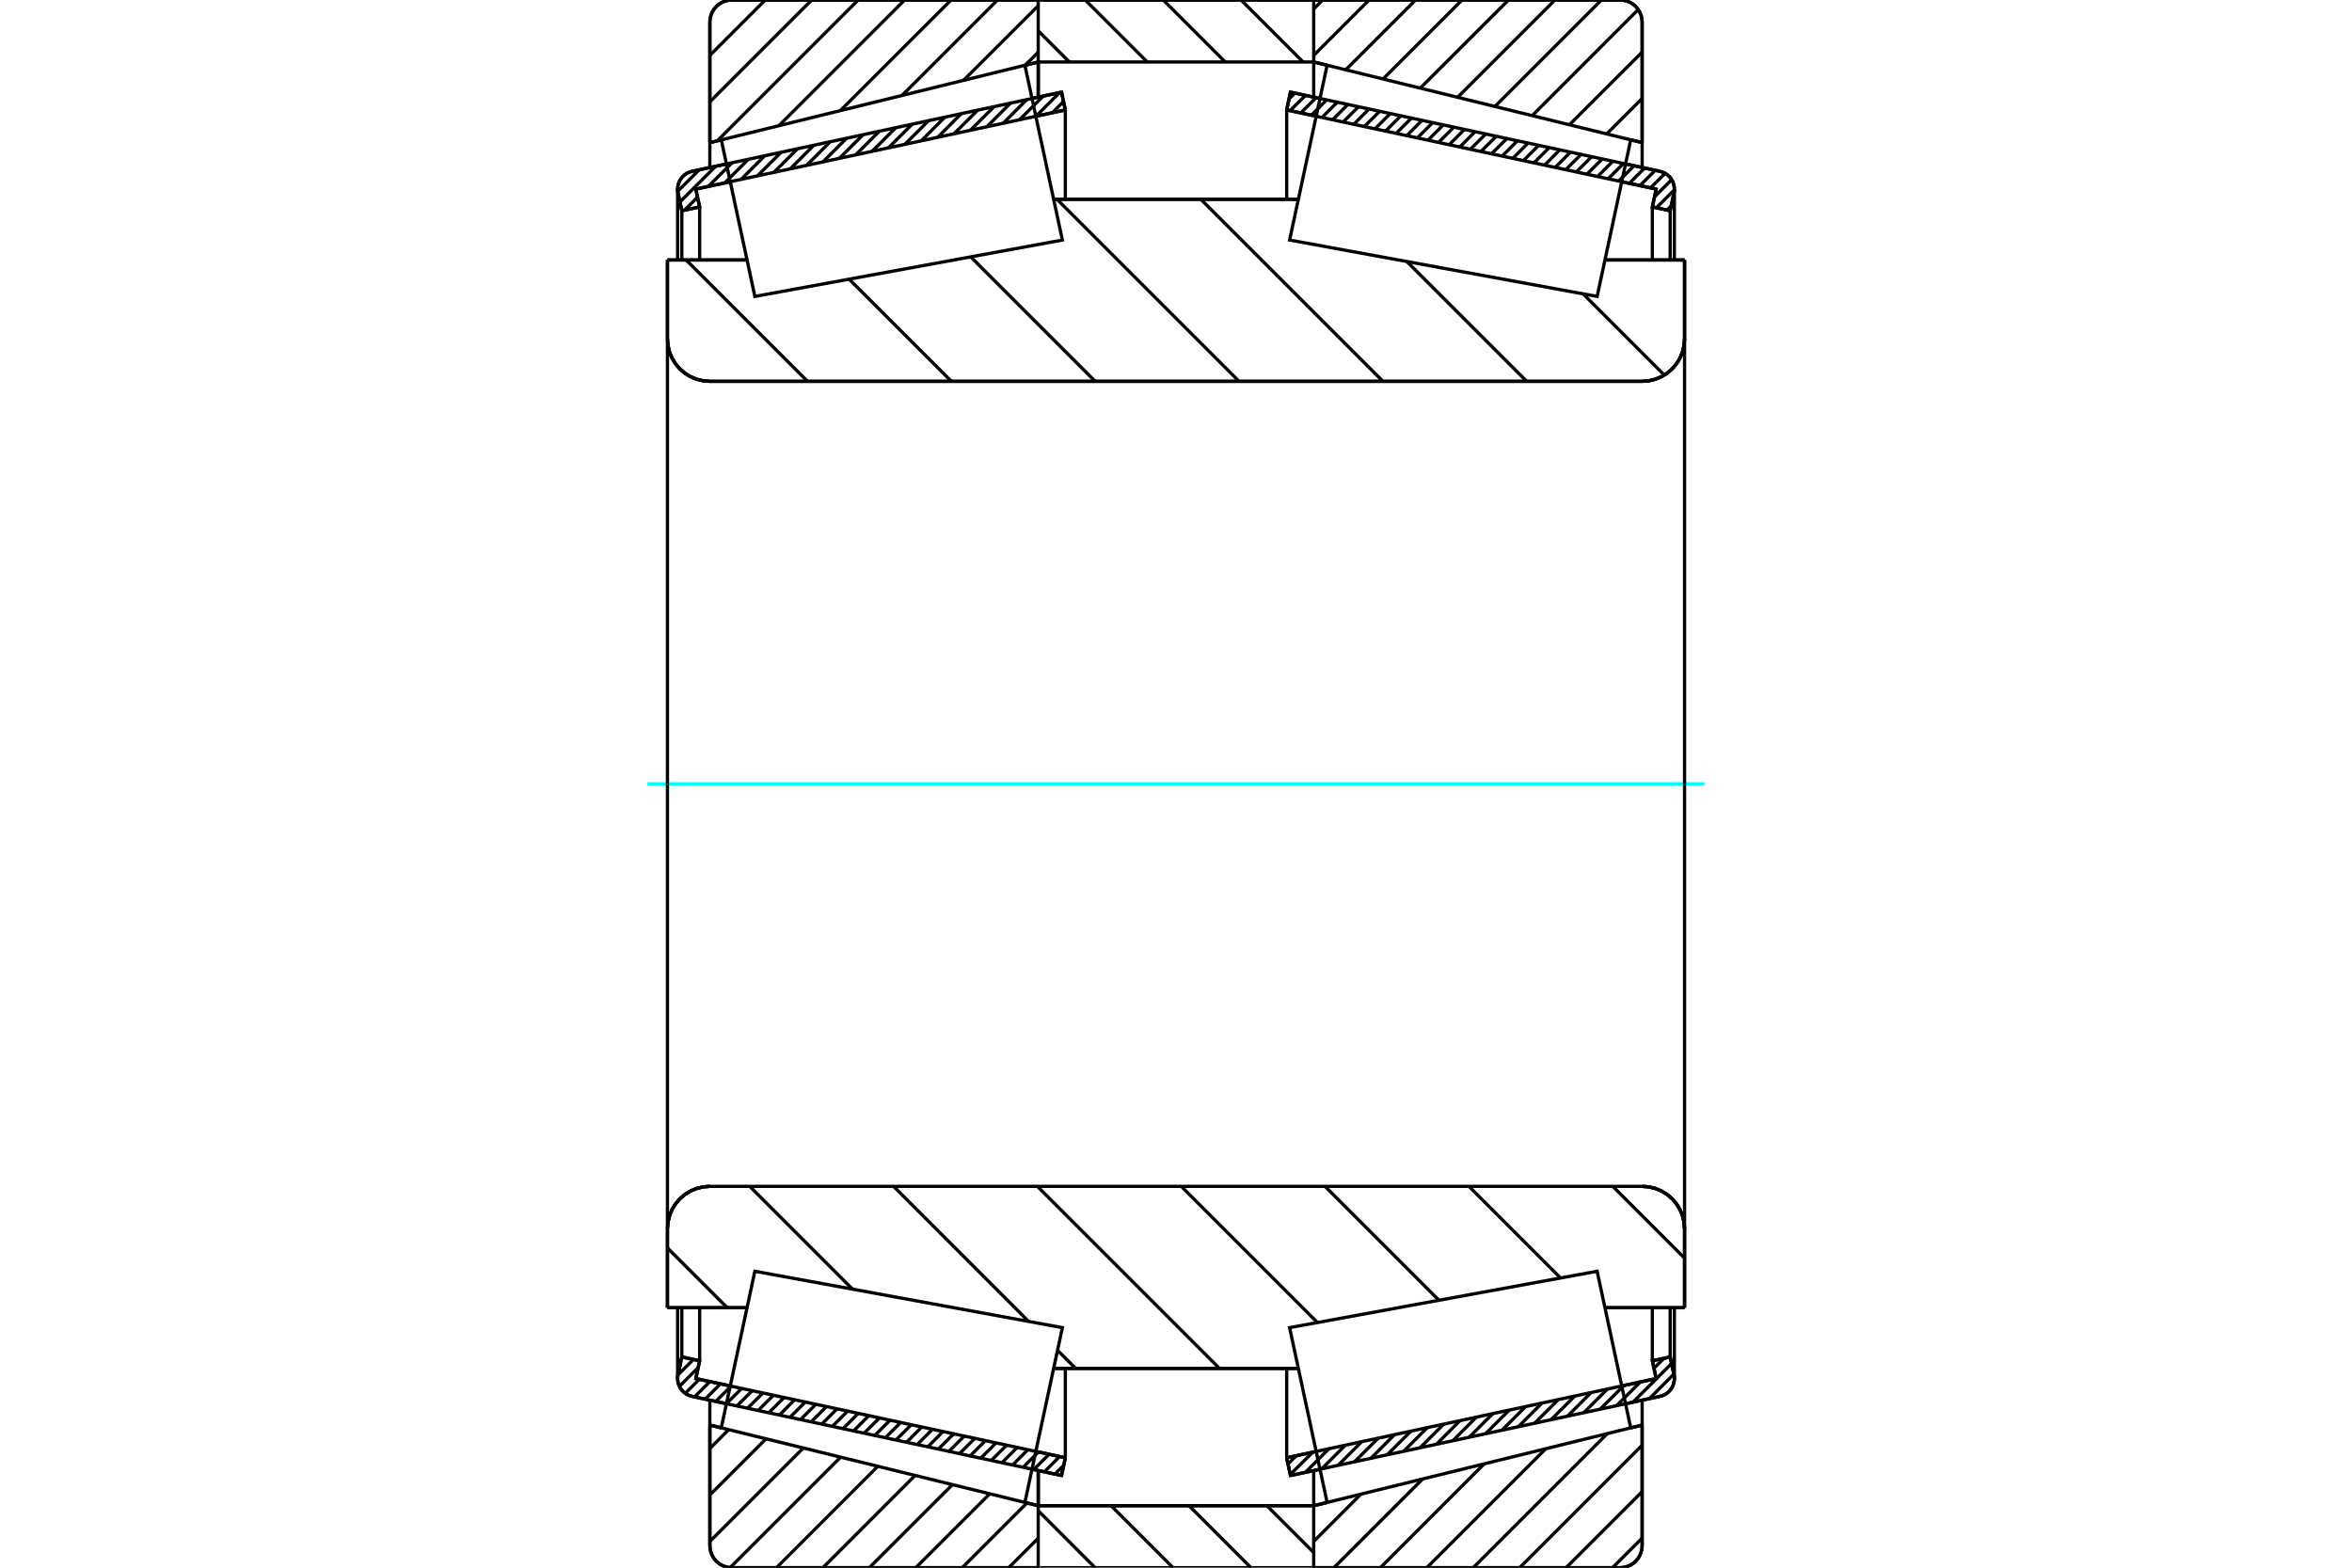 <?xml version="1.0" standalone="no"?>
<!DOCTYPE svg PUBLIC "-//W3C//DTD SVG 1.1//EN"
	"http://www.w3.org/Graphics/SVG/1.1/DTD/svg11.dtd">
<svg xmlns="http://www.w3.org/2000/svg" height="100%" width="100%" viewBox="0 0 36000 24000">
	<rect x="-1800" y="-1200" width="39600" height="26400" style="fill:#FFF"/>
	<g style="fill:none; fill-rule:evenodd" transform="matrix(1 0 0 1 0 0)">
		<g style="fill:none; stroke:#000; stroke-width:50; shape-rendering:geometricPrecision">
			<line x1="11119" y1="21490" x2="10592" y2="21377"/>
			<line x1="16248" y1="22589" x2="15796" y2="22493"/>
			<line x1="16306" y1="22317" x2="16248" y2="22589"/>
			<line x1="15855" y1="22220" x2="16306" y2="22317"/>
			<line x1="10650" y1="21105" x2="11177" y2="21217"/>
			<line x1="10709" y1="20832" x2="10650" y2="21105"/>
			<line x1="10436" y1="20774" x2="10709" y2="20832"/>
			<line x1="10378" y1="21046" x2="10436" y2="20774"/>
			<polyline points="10378,21046 10373,21075 10372,21105 10375,21146 10385,21187 10400,21227 10421,21263 10448,21296 10479,21324 10514,21347 10552,21365 10592,21377"/>
			<line x1="15796" y1="1507" x2="16248" y2="1411"/>
			<line x1="10592" y1="2623" x2="11119" y2="2510"/>
			<polyline points="10592,2623 10552,2635 10514,2653 10479,2676 10448,2704 10421,2737 10400,2773 10385,2813 10375,2854 10372,2895 10373,2925 10378,2954"/>
			<line x1="10436" y1="3226" x2="10378" y2="2954"/>
			<line x1="10709" y1="3168" x2="10436" y2="3226"/>
			<line x1="10650" y1="2895" x2="10709" y2="3168"/>
			<line x1="11177" y1="2783" x2="10650" y2="2895"/>
			<line x1="16306" y1="1683" x2="15855" y2="1780"/>
			<line x1="16248" y1="1411" x2="16306" y2="1683"/>
			<line x1="10436" y1="20020" x2="10436" y2="20774"/>
			<line x1="10436" y1="3226" x2="10436" y2="3980"/>
			<line x1="10709" y1="20020" x2="10709" y2="20832"/>
			<line x1="10709" y1="3168" x2="10709" y2="3980"/>
			<line x1="16306" y1="20948" x2="16306" y2="22317"/>
			<line x1="16306" y1="1683" x2="16306" y2="3052"/>
			<line x1="10372" y1="20020" x2="10372" y2="21105"/>
			<line x1="10372" y1="2895" x2="10372" y2="3980"/>
			<line x1="20204" y1="22493" x2="19752" y2="22589"/>
			<line x1="25408" y1="21377" x2="24881" y2="21490"/>
			<polyline points="25408,21377 25448,21365 25486,21347 25521,21324 25552,21296 25579,21263 25600,21227 25615,21187 25625,21146 25628,21105 25627,21075 25622,21046"/>
			<line x1="25564" y1="20774" x2="25622" y2="21046"/>
			<line x1="25291" y1="20832" x2="25564" y2="20774"/>
			<line x1="25350" y1="21105" x2="25291" y2="20832"/>
			<line x1="24823" y1="21217" x2="25350" y2="21105"/>
			<line x1="19694" y1="22317" x2="20145" y2="22220"/>
			<line x1="19752" y1="22589" x2="19694" y2="22317"/>
			<line x1="24881" y1="2510" x2="25408" y2="2623"/>
			<line x1="19752" y1="1411" x2="20204" y2="1507"/>
			<line x1="19694" y1="1683" x2="19752" y2="1411"/>
			<line x1="20145" y1="1780" x2="19694" y2="1683"/>
			<line x1="25350" y1="2895" x2="24823" y2="2783"/>
			<line x1="25291" y1="3168" x2="25350" y2="2895"/>
			<line x1="25564" y1="3226" x2="25291" y2="3168"/>
			<line x1="25622" y1="2954" x2="25564" y2="3226"/>
			<polyline points="25622,2954 25627,2925 25628,2895 25625,2854 25615,2813 25600,2773 25579,2737 25552,2704 25521,2676 25486,2653 25448,2635 25408,2623"/>
			<line x1="25291" y1="3980" x2="25291" y2="3168"/>
			<line x1="25291" y1="20832" x2="25291" y2="20020"/>
			<line x1="19694" y1="3052" x2="19694" y2="1683"/>
			<line x1="19694" y1="22317" x2="19694" y2="20948"/>
			<line x1="25564" y1="3980" x2="25564" y2="3226"/>
			<line x1="25564" y1="20774" x2="25564" y2="20020"/>
			<line x1="25628" y1="3980" x2="25628" y2="2895"/>
			<line x1="25628" y1="21105" x2="25628" y2="20020"/>
			<line x1="15891" y1="23051" x2="20108" y2="23051"/>
			<line x1="15891" y1="23051" x2="15891" y2="23051"/>
			<polyline points="20108,24 20107,20 20106,17 20105,13 20102,10 20100,7 20097,5 20093,3 20090,1 20086,0 20082,0"/>
			<line x1="15917" y1="0" x2="20082" y2="0"/>
			<polyline points="15917,0 15913,0 15908,1 15905,3 15901,5 15898,8 15895,11 15893,15 15892,19 15891,23"/>
			<line x1="20108" y1="22512" x2="20108" y2="23051"/>
			<line x1="20108" y1="949" x2="20108" y2="1488"/>
			<line x1="15891" y1="22512" x2="15891" y2="23051"/>
			<line x1="15891" y1="949" x2="15891" y2="1488"/>
			<polyline points="10216,5189 10224,5291 10248,5390 10287,5484 10340,5570 10406,5648 10484,5714 10570,5767 10664,5806 10763,5830 10865,5838"/>
			<line x1="25135" y1="5838" x2="10865" y2="5838"/>
			<polyline points="25135,5838 25237,5830 25336,5806 25430,5767 25516,5714 25594,5648 25660,5570 25713,5484 25752,5390 25776,5291 25784,5189"/>
			<line x1="25784" y1="3980" x2="25784" y2="5189"/>
			<line x1="24566" y1="3980" x2="25784" y2="3980"/>
			<line x1="16127" y1="3051" x2="19873" y2="3051"/>
			<line x1="10216" y1="3980" x2="11434" y2="3980"/>
			<line x1="10216" y1="5189" x2="10216" y2="3980"/>
			<polyline points="10865,18162 10763,18170 10664,18194 10570,18233 10484,18286 10406,18352 10340,18430 10287,18516 10248,18610 10224,18709 10216,18811"/>
			<line x1="10216" y1="20020" x2="10216" y2="18811"/>
			<line x1="11434" y1="20020" x2="10216" y2="20020"/>
			<line x1="19873" y1="20949" x2="16127" y2="20949"/>
			<line x1="25784" y1="20020" x2="24566" y2="20020"/>
			<line x1="25784" y1="18811" x2="25784" y2="20020"/>
			<polyline points="25784,18811 25776,18709 25752,18610 25713,18516 25660,18430 25594,18352 25516,18286 25430,18233 25336,18194 25237,18170 25135,18162"/>
			<line x1="16127" y1="3699" x2="16127" y2="3699"/>
			<line x1="16127" y1="20301" x2="16127" y2="20301"/>
			<line x1="19873" y1="20301" x2="19873" y2="20301"/>
			<line x1="19873" y1="3699" x2="19873" y2="3699"/>
			<polyline points="10216,5189 10224,5291 10248,5390 10287,5484 10340,5570 10406,5648 10484,5714 10570,5767 10664,5806 10763,5830 10865,5838"/>
			<polyline points="10865,18162 10763,18170 10664,18194 10570,18233 10484,18286 10406,18352 10340,18430 10287,18516 10248,18610 10224,18709 10216,18811"/>
			<polyline points="25135,5838 25237,5830 25336,5806 25430,5767 25516,5714 25594,5648 25660,5570 25713,5484 25752,5390 25776,5291 25784,5189"/>
			<polyline points="25784,18811 25776,18709 25752,18610 25713,18516 25660,18430 25594,18352 25516,18286 25430,18233 25336,18194 25237,18170 25135,18162"/>
			<polyline points="15866,24000 15870,24000 15874,23999 15877,23997 15881,23995 15884,23993 15886,23990 15889,23987 15890,23984 15891,23980"/>
			<line x1="15892" y1="23051" x2="15892" y2="23051"/>
			<line x1="15687" y1="23001" x2="15892" y2="23051"/>
			<line x1="10865" y1="21817" x2="11040" y2="21859"/>
			<line x1="10865" y1="23663" x2="10865" y2="21817"/>
			<polyline points="10865,23663 10869,23715 10882,23767 10902,23816 10929,23861 10964,23901 11004,23936 11049,23963 11098,23983 11150,23996 11202,24000"/>
			<line x1="15866" y1="24000" x2="11202" y2="24000"/>
			<polyline points="15891,20 15890,17 15889,13 15886,10 15884,7 15881,5 15877,3 15874,1 15870,0 15866,0"/>
			<line x1="11202" y1="0" x2="15866" y2="0"/>
			<polyline points="11202,0 11150,4 11098,17 11049,37 11004,64 10964,99 10929,139 10902,184 10882,233 10869,285 10865,337"/>
			<line x1="10865" y1="2183" x2="10865" y2="337"/>
			<line x1="11040" y1="2141" x2="10865" y2="2183"/>
			<line x1="15892" y1="949" x2="15687" y2="999"/>
			<line x1="15892" y1="22512" x2="15892" y2="23051"/>
			<line x1="15892" y1="949" x2="15892" y2="1488"/>
			<line x1="10865" y1="21434" x2="10865" y2="21817"/>
			<line x1="10865" y1="2183" x2="10865" y2="2566"/>
			<polyline points="25135,337 25131,285 25118,233 25098,184 25071,139 25036,99 24996,64 24951,37 24902,17 24850,4 24798,0"/>
			<line x1="20134" y1="0" x2="24798" y2="0"/>
			<polyline points="20134,0 20130,0 20126,1 20122,3 20119,5 20116,8 20113,11 20111,14 20109,18 20108,22 20108,26"/>
			<line x1="20313" y1="999" x2="20108" y2="949"/>
			<line x1="25135" y1="2183" x2="24960" y2="2141"/>
			<line x1="25135" y1="337" x2="25135" y2="2183"/>
			<polyline points="24798,24000 24850,23996 24902,23983 24951,23963 24996,23936 25036,23901 25071,23861 25098,23816 25118,23767 25131,23715 25135,23663"/>
			<line x1="25135" y1="21817" x2="25135" y2="23663"/>
			<line x1="24960" y1="21859" x2="25135" y2="21817"/>
			<line x1="20108" y1="23051" x2="20313" y2="23001"/>
			<line x1="20108" y1="23051" x2="20108" y2="23051"/>
			<polyline points="20108,23974 20108,23978 20109,23982 20111,23986 20113,23989 20116,23992 20119,23995 20122,23997 20126,23999 20130,24000 20134,24000"/>
			<line x1="24798" y1="24000" x2="20134" y2="24000"/>
			<line x1="25135" y1="2566" x2="25135" y2="2183"/>
			<line x1="25135" y1="21817" x2="25135" y2="21434"/>
		</g>
		<g style="fill:none; stroke:#0FF; stroke-width:50; shape-rendering:geometricPrecision">
			<line x1="9910" y1="12000" x2="26090" y2="12000"/>
		</g>
		<g style="fill:none; stroke:#000; stroke-width:50; shape-rendering:geometricPrecision">
			<line x1="24231" y1="4499" x2="25474" y2="5742"/>
			<line x1="21534" y1="4004" x2="23368" y2="5838"/>
			<line x1="18380" y1="3051" x2="21167" y2="5838"/>
			<line x1="16178" y1="3051" x2="18965" y2="5838"/>
			<line x1="14858" y1="3932" x2="16763" y2="5838"/>
			<line x1="12997" y1="4274" x2="14562" y2="5838"/>
			<line x1="10502" y1="3980" x2="12360" y2="5838"/>
			<line x1="24685" y1="18162" x2="25784" y2="19261"/>
			<line x1="22483" y1="18162" x2="23885" y2="19564"/>
			<line x1="20281" y1="18162" x2="22025" y2="19906"/>
			<line x1="18080" y1="18162" x2="20165" y2="20247"/>
			<line x1="15878" y1="18162" x2="18665" y2="20949"/>
			<line x1="13677" y1="18162" x2="15745" y2="20231"/>
			<line x1="16187" y1="20672" x2="16463" y2="20949"/>
			<line x1="11475" y1="18162" x2="13049" y2="19736"/>
			<line x1="10216" y1="19105" x2="11131" y2="20020"/>
			<polyline points="10216,12000 10216,3980 10216,5189 10224,5291 10248,5390 10287,5484 10340,5570 10406,5648 10484,5714 10570,5767 10664,5806 10763,5830 10865,5838 25135,5838 25237,5830 25336,5806 25430,5767 25516,5714 25594,5648 25660,5570 25713,5484 25752,5390 25776,5291 25784,5189 25784,3980"/>
			<line x1="25784" y1="5189" x2="25784" y2="12000"/>
			<line x1="25784" y1="3980" x2="24566" y2="3980"/>
			<line x1="19873" y1="3051" x2="16127" y2="3051"/>
			<line x1="11434" y1="3980" x2="10216" y2="3980"/>
			<line x1="10216" y1="20020" x2="11434" y2="20020"/>
			<line x1="16127" y1="20949" x2="19873" y2="20949"/>
			<line x1="24566" y1="20020" x2="25784" y2="20020"/>
			<line x1="25784" y1="12000" x2="25784" y2="18811"/>
			<polyline points="25784,20020 25784,18811 25776,18709 25752,18610 25713,18516 25660,18430 25594,18352 25516,18286 25430,18233 25336,18194 25237,18170 25135,18162 10865,18162 10763,18170 10664,18194 10570,18233 10484,18286 10406,18352 10340,18430 10287,18516 10248,18610 10224,18709 10216,18811 10216,20020 10216,12000"/>
			<line x1="25135" y1="23547" x2="24682" y2="24000"/>
			<line x1="25135" y1="22836" x2="23971" y2="24000"/>
			<line x1="25135" y1="22125" x2="23260" y2="24000"/>
			<line x1="24602" y1="21947" x2="22549" y2="24000"/>
			<line x1="23660" y1="22179" x2="21839" y2="24000"/>
			<line x1="22717" y1="22410" x2="21128" y2="24000"/>
			<line x1="21775" y1="22642" x2="20417" y2="24000"/>
			<line x1="20832" y1="22873" x2="20108" y2="23598"/>
			<line x1="25135" y1="1508" x2="24593" y2="2050"/>
			<line x1="25135" y1="798" x2="24022" y2="1910"/>
			<line x1="25075" y1="146" x2="23452" y2="1770"/>
			<line x1="24511" y1="0" x2="22881" y2="1630"/>
			<line x1="23800" y1="0" x2="22310" y2="1490"/>
			<line x1="23089" y1="0" x2="21739" y2="1349"/>
			<line x1="22378" y1="0" x2="21169" y2="1209"/>
			<line x1="21667" y1="0" x2="20598" y2="1069"/>
			<line x1="20956" y1="0" x2="20108" y2="848"/>
			<line x1="20245" y1="0" x2="20108" y2="137"/>
			<polyline points="25135,2183 25135,337 25131,285 25118,233 25098,184 25071,139 25036,99 24996,64 24951,37 24902,17 24850,4 24798,0 20134,0 20130,0 20126,1 20122,3 20119,5 20116,8 20113,11 20111,14 20109,18 20108,22 20108,26"/>
			<line x1="24960" y1="2141" x2="25135" y2="2183"/>
			<line x1="20108" y1="949" x2="20313" y2="999"/>
			<line x1="20313" y1="23001" x2="20108" y2="23051"/>
			<line x1="25135" y1="21817" x2="24960" y2="21859"/>
			<line x1="20108" y1="23051" x2="20108" y2="23051"/>
			<polyline points="20108,23974 20108,23978 20109,23982 20111,23986 20113,23989 20116,23992 20119,23995 20122,23997 20126,23999 20130,24000 20134,24000 24798,24000 24850,23996 24902,23983 24951,23963 24996,23936 25036,23901 25071,23861 25098,23816 25118,23767 25131,23715 25135,23663 25135,21817"/>
			<line x1="15891" y1="23549" x2="15439" y2="24000"/>
			<line x1="15719" y1="23009" x2="14728" y2="24000"/>
			<line x1="15149" y1="22869" x2="14017" y2="24000"/>
			<line x1="14578" y1="22729" x2="13306" y2="24000"/>
			<line x1="14007" y1="22588" x2="12596" y2="24000"/>
			<line x1="13436" y1="22448" x2="11885" y2="24000"/>
			<line x1="12866" y1="22308" x2="11175" y2="23999"/>
			<line x1="12295" y1="22168" x2="10865" y2="23598"/>
			<line x1="11724" y1="22028" x2="10865" y2="22887"/>
			<line x1="11153" y1="21887" x2="10865" y2="22176"/>
			<line x1="15891" y1="799" x2="15692" y2="998"/>
			<line x1="15891" y1="88" x2="14749" y2="1229"/>
			<line x1="15268" y1="0" x2="13807" y2="1461"/>
			<line x1="14557" y1="0" x2="12864" y2="1692"/>
			<line x1="13846" y1="0" x2="11922" y2="1924"/>
			<line x1="13135" y1="0" x2="10980" y2="2155"/>
			<line x1="12424" y1="0" x2="10865" y2="1559"/>
			<line x1="11713" y1="0" x2="10865" y2="848"/>
			<line x1="10865" y1="2183" x2="10865" y2="337"/>
			<polyline points="11202,0 11150,4 11098,17 11049,37 11004,64 10964,99 10929,139 10902,184 10882,233 10869,285 10865,337"/>
			<line x1="11202" y1="0" x2="15866" y2="0"/>
			<polyline points="15891,20 15890,17 15889,13 15886,10 15884,7 15881,5 15877,3 15874,1 15870,0 15866,0"/>
			<line x1="15892" y1="949" x2="15687" y2="999"/>
			<line x1="11040" y1="2141" x2="10865" y2="2183"/>
			<line x1="10865" y1="21817" x2="11040" y2="21859"/>
			<polyline points="15687,23001 15892,23051 15892,23051"/>
			<polyline points="15866,24000 15870,24000 15874,23999 15877,23997 15881,23995 15884,23993 15886,23990 15889,23987 15890,23984 15891,23980"/>
			<line x1="15866" y1="24000" x2="11202" y2="24000"/>
			<polyline points="10865,23663 10869,23715 10882,23767 10902,23816 10929,23861 10964,23901 11004,23936 11049,23963 11098,23983 11150,23996 11202,24000"/>
			<line x1="10865" y1="23663" x2="10865" y2="21817"/>
			<polyline points="24703,20660 24960,21859 20313,23001 20026,21663 19739,20325 24446,19462 24703,20660"/>
			<polyline points="24703,3340 24446,4538 19739,3675 20026,2337 20313,999 24960,2141 24703,3340"/>
			<polyline points="11297,20660 11554,19462 16261,20325 15974,21663 15687,23001 11040,21859 11297,20660"/>
			<polyline points="11297,3340 11040,2141 15687,999 15974,2337 16261,3675 11554,4538 11297,3340"/>
			<line x1="18996" y1="0" x2="19945" y2="949"/>
			<line x1="17804" y1="0" x2="18753" y2="949"/>
			<line x1="16611" y1="0" x2="17560" y2="949"/>
			<line x1="15891" y1="472" x2="16368" y2="949"/>
			<line x1="19391" y1="23051" x2="20108" y2="23768"/>
			<line x1="18199" y1="23051" x2="19147" y2="24000"/>
			<line x1="17006" y1="23051" x2="17955" y2="24000"/>
			<line x1="15891" y1="23128" x2="16762" y2="24000"/>
			<line x1="15891" y1="949" x2="15891" y2="26"/>
			<polyline points="15917,0 15913,0 15909,1 15905,3 15901,5 15898,8 15896,11 15894,14 15892,18 15891,22 15891,26"/>
			<line x1="15917" y1="0" x2="20082" y2="0"/>
			<polyline points="20108,26 20108,22 20107,18 20105,14 20103,11 20100,8 20097,5 20094,3 20090,1 20086,0 20082,0"/>
			<polyline points="20108,26 20108,949 15891,949"/>
			<polyline points="15891,23051 20108,23051 20108,23974"/>
			<polyline points="20082,24000 20086,24000 20090,23999 20094,23997 20097,23995 20100,23992 20103,23989 20105,23986 20107,23982 20108,23978 20108,23974"/>
			<line x1="20082" y1="24000" x2="15917" y2="24000"/>
			<polyline points="15891,23974 15891,23978 15892,23982 15894,23986 15896,23989 15898,23992 15901,23995 15905,23997 15909,23999 15913,24000 15917,24000"/>
			<line x1="15891" y1="23974" x2="15891" y2="23051"/>
			<line x1="25620" y1="21037" x2="25245" y2="21412"/>
			<line x1="25585" y1="20875" x2="24995" y2="21466"/>
			<line x1="25469" y1="20794" x2="25316" y2="20947"/>
			<line x1="25107" y1="21157" x2="24744" y2="21519"/>
			<line x1="24856" y1="21210" x2="24493" y2="21573"/>
			<line x1="24605" y1="21264" x2="24242" y2="21627"/>
			<line x1="24354" y1="21318" x2="23992" y2="21681"/>
			<line x1="24104" y1="21372" x2="23741" y2="21734"/>
			<line x1="23853" y1="21425" x2="23490" y2="21788"/>
			<line x1="23602" y1="21479" x2="23239" y2="21842"/>
			<line x1="23351" y1="21533" x2="22989" y2="21896"/>
			<line x1="23101" y1="21587" x2="22738" y2="21949"/>
			<line x1="22850" y1="21640" x2="22487" y2="22003"/>
			<line x1="22599" y1="21694" x2="22236" y2="22057"/>
			<line x1="22348" y1="21748" x2="21986" y2="22111"/>
			<line x1="22098" y1="21802" x2="21735" y2="22164"/>
			<line x1="21847" y1="21855" x2="21484" y2="22218"/>
			<line x1="21596" y1="21909" x2="21233" y2="22272"/>
			<line x1="21345" y1="21963" x2="20983" y2="22326"/>
			<line x1="21095" y1="22017" x2="20732" y2="22379"/>
			<line x1="20844" y1="22070" x2="20481" y2="22433"/>
			<line x1="20593" y1="22124" x2="20230" y2="22487"/>
			<line x1="20342" y1="22178" x2="19980" y2="22541"/>
			<line x1="20092" y1="22232" x2="19749" y2="22574"/>
			<line x1="19841" y1="22286" x2="19714" y2="22412"/>
			<line x1="25580" y1="3151" x2="25515" y2="3216"/>
			<line x1="25628" y1="2906" x2="25353" y2="3181"/>
			<line x1="25587" y1="2750" x2="25325" y2="3012"/>
			<line x1="25487" y1="2653" x2="25263" y2="2877"/>
			<line x1="25335" y1="2607" x2="25101" y2="2842"/>
			<line x1="25173" y1="2573" x2="24938" y2="2807"/>
			<line x1="25011" y1="2538" x2="24776" y2="2773"/>
			<line x1="24848" y1="2503" x2="24614" y2="2738"/>
			<line x1="24686" y1="2468" x2="24452" y2="2703"/>
			<line x1="24524" y1="2434" x2="24289" y2="2668"/>
			<line x1="24362" y1="2399" x2="24127" y2="2633"/>
			<line x1="24200" y1="2364" x2="23965" y2="2599"/>
			<line x1="24037" y1="2329" x2="23803" y2="2564"/>
			<line x1="23875" y1="2294" x2="23641" y2="2529"/>
			<line x1="23713" y1="2260" x2="23478" y2="2494"/>
			<line x1="23551" y1="2225" x2="23316" y2="2460"/>
			<line x1="23389" y1="2190" x2="23154" y2="2425"/>
			<line x1="23226" y1="2155" x2="22992" y2="2390"/>
			<line x1="23064" y1="2121" x2="22829" y2="2355"/>
			<line x1="22902" y1="2086" x2="22667" y2="2320"/>
			<line x1="22740" y1="2051" x2="22505" y2="2286"/>
			<line x1="22577" y1="2016" x2="22343" y2="2251"/>
			<line x1="22415" y1="1981" x2="22181" y2="2216"/>
			<line x1="22253" y1="1947" x2="22018" y2="2181"/>
			<line x1="22091" y1="1912" x2="21856" y2="2147"/>
			<line x1="21929" y1="1877" x2="21694" y2="2112"/>
			<line x1="21766" y1="1842" x2="21532" y2="2077"/>
			<line x1="21604" y1="1808" x2="21369" y2="2042"/>
			<line x1="21442" y1="1773" x2="21207" y2="2007"/>
			<line x1="21280" y1="1738" x2="21045" y2="1973"/>
			<line x1="21117" y1="1703" x2="20883" y2="1938"/>
			<line x1="20955" y1="1668" x2="20721" y2="1903"/>
			<line x1="20793" y1="1634" x2="20558" y2="1868"/>
			<line x1="20631" y1="1599" x2="20396" y2="1834"/>
			<line x1="20469" y1="1564" x2="20234" y2="1799"/>
			<line x1="20306" y1="1529" x2="20072" y2="1764"/>
			<line x1="20144" y1="1495" x2="19910" y2="1729"/>
			<line x1="19982" y1="1460" x2="19747" y2="1694"/>
			<line x1="19820" y1="1425" x2="19730" y2="1515"/>
			<polyline points="19694,1683 19752,1411 25408,2623"/>
			<polyline points="25622,2954 25628,2911 25627,2867 25619,2824 25604,2783 25583,2744 25557,2709 25525,2679 25489,2654 25450,2636 25408,2623"/>
			<polyline points="25622,2954 25564,3226 25291,3168 25350,2895 19694,1683"/>
			<polyline points="19694,22317 25350,21105 25291,20832 25564,20774 25622,21046"/>
			<polyline points="25408,21377 25450,21364 25489,21346 25525,21321 25557,21291 25583,21256 25604,21217 25619,21176 25627,21133 25628,21089 25622,21046"/>
			<polyline points="25408,21377 19752,22589 19694,22317"/>
			<line x1="16281" y1="22433" x2="16146" y2="22568"/>
			<line x1="16219" y1="22298" x2="15984" y2="22533"/>
			<line x1="16057" y1="22264" x2="15822" y2="22498"/>
			<line x1="15894" y1="22229" x2="15660" y2="22463"/>
			<line x1="15732" y1="22194" x2="15498" y2="22429"/>
			<line x1="15570" y1="22159" x2="15335" y2="22394"/>
			<line x1="15408" y1="22124" x2="15173" y2="22359"/>
			<line x1="15246" y1="22090" x2="15011" y2="22324"/>
			<line x1="15083" y1="22055" x2="14849" y2="22289"/>
			<line x1="14921" y1="22020" x2="14686" y2="22255"/>
			<line x1="14759" y1="21985" x2="14524" y2="22220"/>
			<line x1="14597" y1="21951" x2="14362" y2="22185"/>
			<line x1="14434" y1="21916" x2="14200" y2="22150"/>
			<line x1="14272" y1="21881" x2="14038" y2="22116"/>
			<line x1="14110" y1="21846" x2="13875" y2="22081"/>
			<line x1="13948" y1="21811" x2="13713" y2="22046"/>
			<line x1="13786" y1="21777" x2="13551" y2="22011"/>
			<line x1="13623" y1="21742" x2="13389" y2="21976"/>
			<line x1="13461" y1="21707" x2="13226" y2="21942"/>
			<line x1="13299" y1="21672" x2="13064" y2="21907"/>
			<line x1="13137" y1="21638" x2="12902" y2="21872"/>
			<line x1="12974" y1="21603" x2="12740" y2="21837"/>
			<line x1="12812" y1="21568" x2="12578" y2="21803"/>
			<line x1="12650" y1="21533" x2="12415" y2="21768"/>
			<line x1="12488" y1="21498" x2="12253" y2="21733"/>
			<line x1="12326" y1="21464" x2="12091" y2="21698"/>
			<line x1="12163" y1="21429" x2="11929" y2="21664"/>
			<line x1="12001" y1="21394" x2="11767" y2="21629"/>
			<line x1="11839" y1="21359" x2="11604" y2="21594"/>
			<line x1="11677" y1="21325" x2="11442" y2="21559"/>
			<line x1="11514" y1="21290" x2="11280" y2="21524"/>
			<line x1="11352" y1="21255" x2="11118" y2="21490"/>
			<line x1="11190" y1="21220" x2="10955" y2="21455"/>
			<line x1="11028" y1="21185" x2="10793" y2="21420"/>
			<line x1="10866" y1="21151" x2="10631" y2="21385"/>
			<line x1="10703" y1="21116" x2="10488" y2="21331"/>
			<line x1="10687" y1="20936" x2="10399" y2="21224"/>
			<line x1="10614" y1="20812" x2="10378" y2="21047"/>
			<line x1="10451" y1="20777" x2="10432" y2="20797"/>
			<line x1="16278" y1="1554" x2="16107" y2="1726"/>
			<line x1="16219" y1="1417" x2="15856" y2="1779"/>
			<line x1="15968" y1="1471" x2="15605" y2="1833"/>
			<line x1="15717" y1="1524" x2="15355" y2="1887"/>
			<line x1="15467" y1="1578" x2="15104" y2="1941"/>
			<line x1="15216" y1="1632" x2="14853" y2="1994"/>
			<line x1="14965" y1="1686" x2="14602" y2="2048"/>
			<line x1="14714" y1="1739" x2="14352" y2="2102"/>
			<line x1="14463" y1="1793" x2="14101" y2="2156"/>
			<line x1="14213" y1="1847" x2="13850" y2="2210"/>
			<line x1="13962" y1="1901" x2="13599" y2="2263"/>
			<line x1="13711" y1="1954" x2="13349" y2="2317"/>
			<line x1="13460" y1="2008" x2="13098" y2="2371"/>
			<line x1="13210" y1="2062" x2="12847" y2="2425"/>
			<line x1="12959" y1="2116" x2="12596" y2="2478"/>
			<line x1="12708" y1="2169" x2="12346" y2="2532"/>
			<line x1="12457" y1="2223" x2="12095" y2="2586"/>
			<line x1="12207" y1="2277" x2="11844" y2="2640"/>
			<line x1="11956" y1="2331" x2="11593" y2="2693"/>
			<line x1="11705" y1="2384" x2="11343" y2="2747"/>
			<line x1="11454" y1="2438" x2="11092" y2="2801"/>
			<line x1="11204" y1="2492" x2="10841" y2="2855"/>
			<line x1="10677" y1="3019" x2="10478" y2="3217"/>
			<line x1="10953" y1="2546" x2="10408" y2="3091"/>
			<line x1="10702" y1="2599" x2="10374" y2="2928"/>
			<polyline points="16306,1683 16248,1411 10592,2623 10550,2636 10511,2654 10475,2679 10443,2709 10417,2744 10396,2783 10381,2824 10373,2867 10372,2911 10378,2954 10436,3226 10709,3168 10650,2895 16306,1683"/>
			<polyline points="16306,22317 10650,21105 10709,20832 10436,20774 10378,21046 10372,21089 10373,21133 10381,21176 10396,21217 10417,21256 10443,21291 10475,21321 10511,21346 10550,21364 10592,21377 16248,22589 16306,22317"/>
		</g>
	</g>
</svg>
